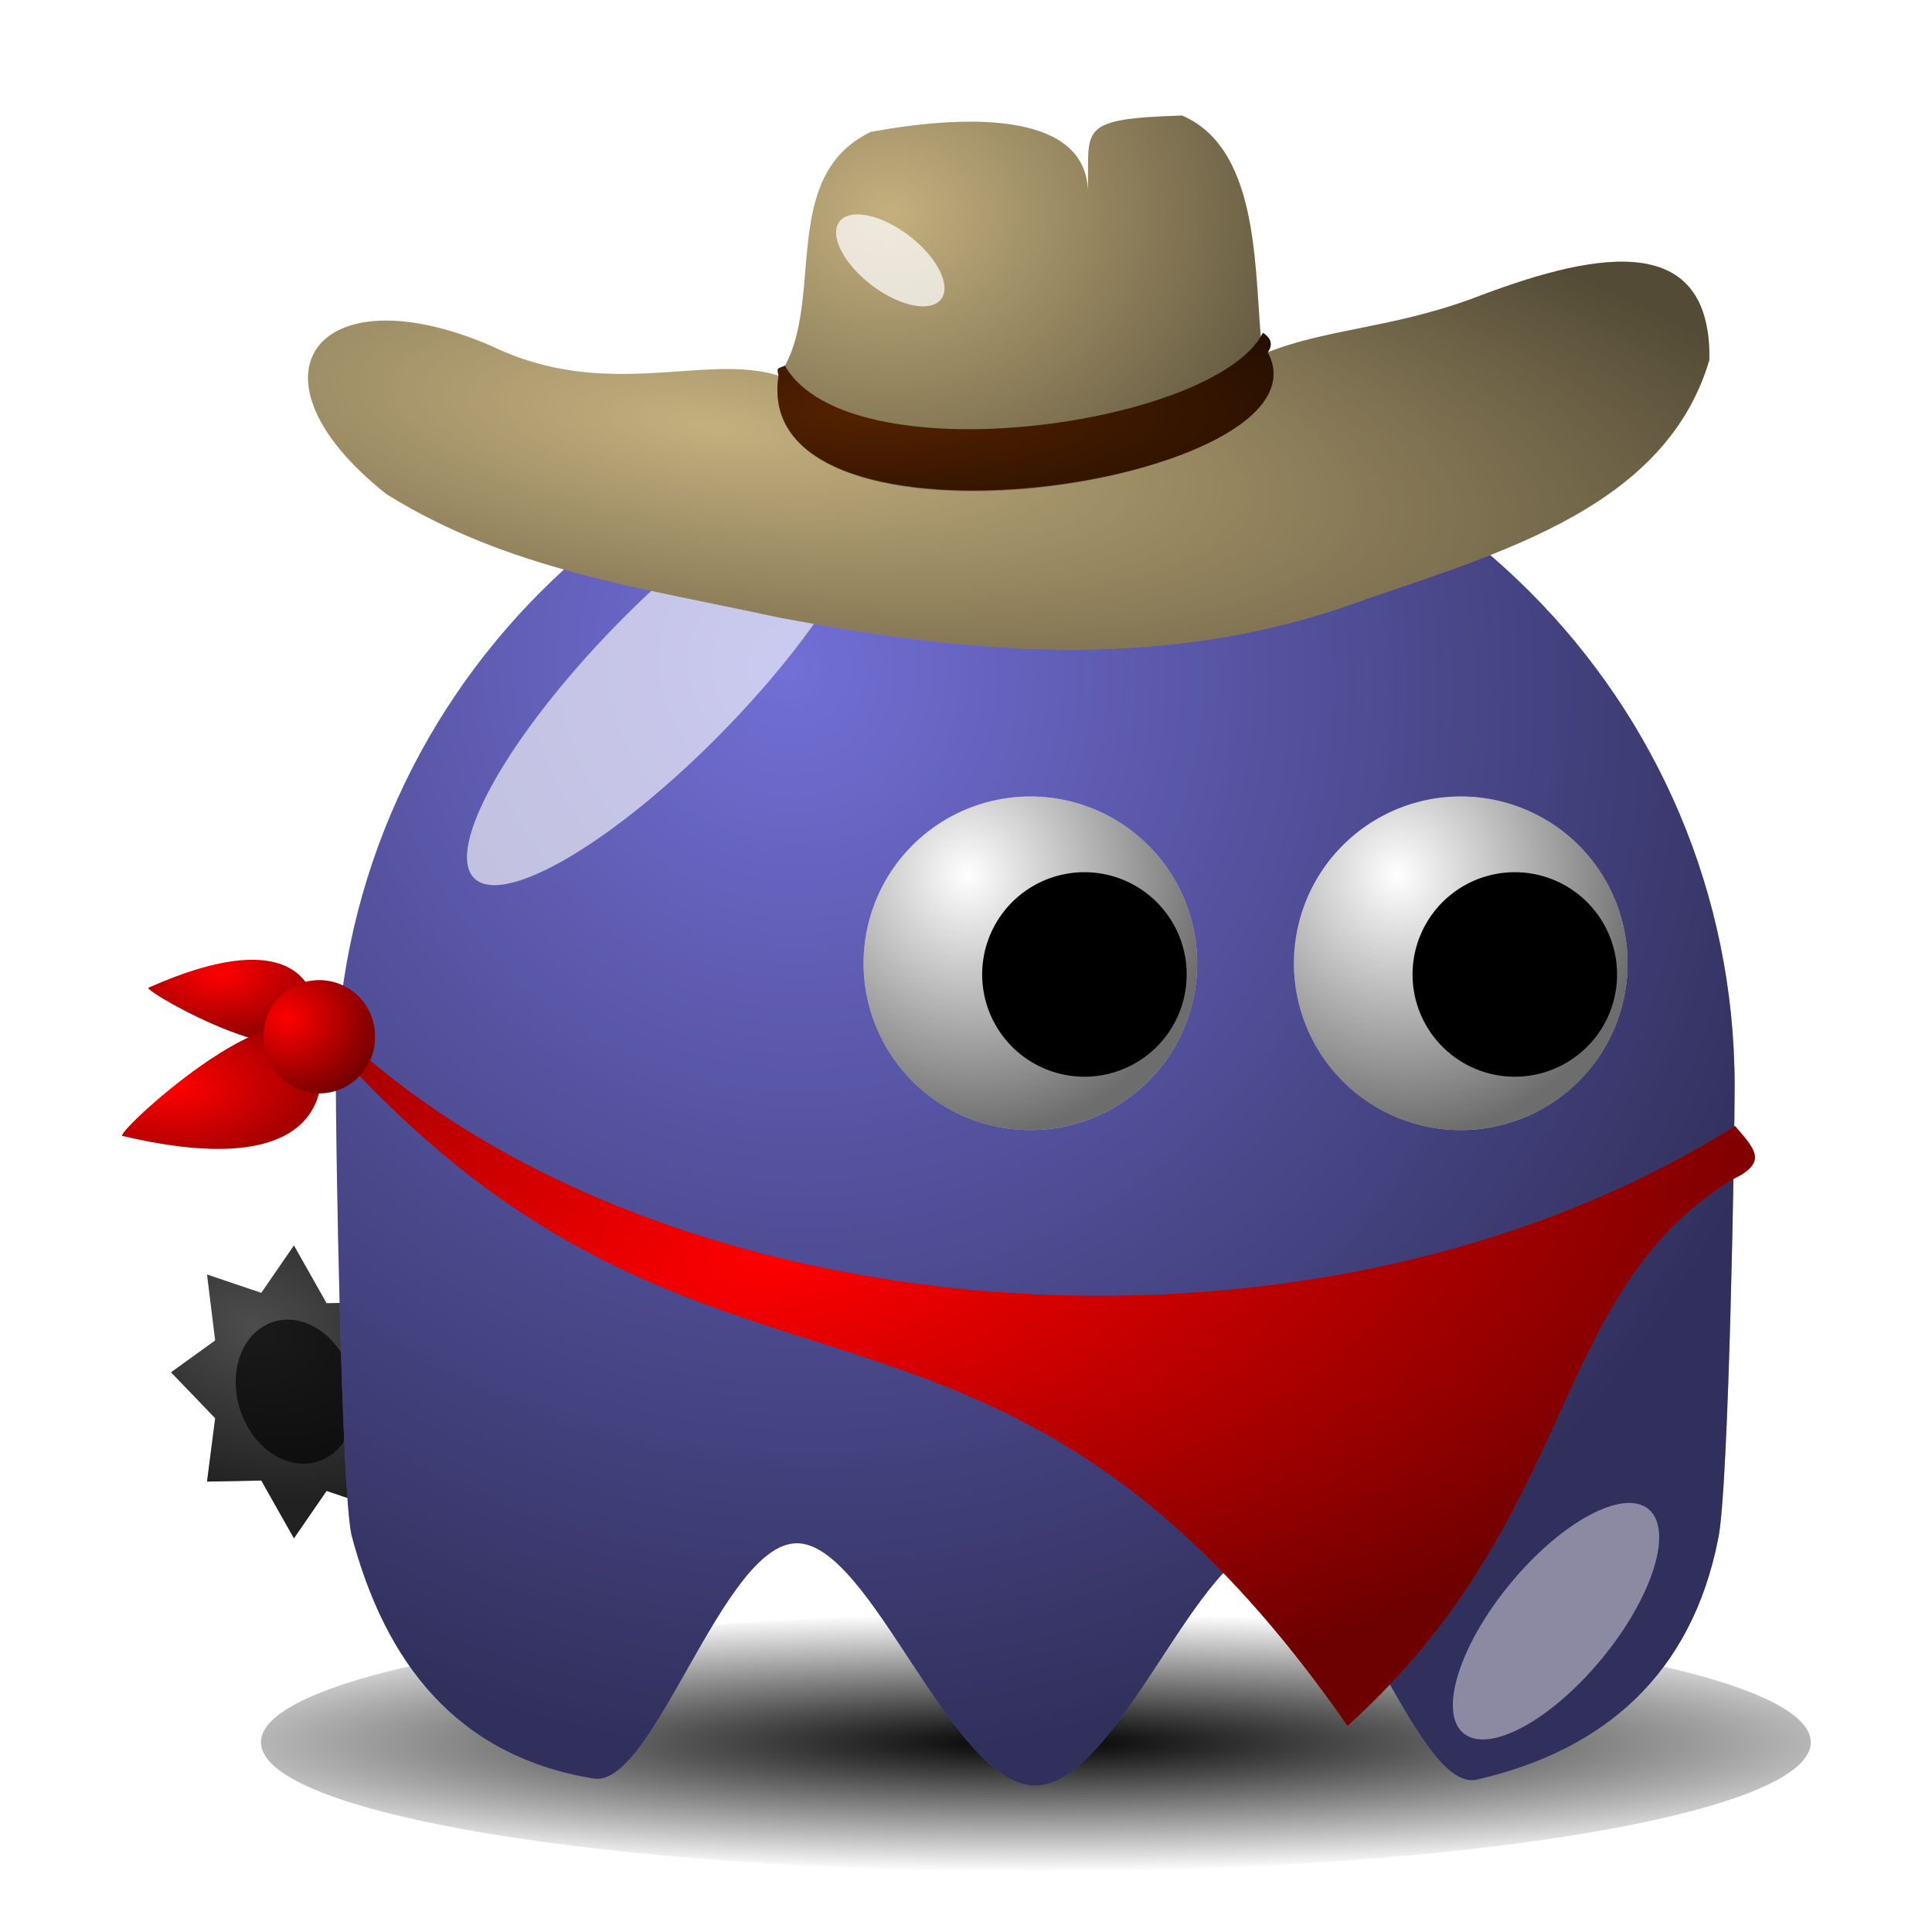 <?xml version="1.0" encoding="UTF-8" standalone="no"?>
<!-- Created with Inkscape (http://www.inkscape.org/) -->
<svg xmlns:dc="http://purl.org/dc/elements/1.1/" xmlns:cc="http://creativecommons.org/ns#" xmlns:rdf="http://www.w3.org/1999/02/22-rdf-syntax-ns#" xmlns:svg="http://www.w3.org/2000/svg" xmlns="http://www.w3.org/2000/svg" xmlns:xlink="http://www.w3.org/1999/xlink" xmlns:sodipodi="http://sodipodi.sourceforge.net/DTD/sodipodi-0.dtd" xmlns:inkscape="http://www.inkscape.org/namespaces/inkscape" width="128" height="128" id="svg2" sodipodi:version="0.32" inkscape:version="0.45+devel" sodipodi:docname="cowboy.svg" inkscape:output_extension="org.inkscape.output.svg.inkscape" version="1.0" inkscape:export-filename="/home/nicu/Desktop/pacman/pacman.png" inkscape:export-xdpi="90" inkscape:export-ydpi="90">
  <defs id="defs4">
    <linearGradient id="linearGradient4072">
      <stop style="stop-color:#000000;stop-opacity:1;" offset="0" id="stop4074"/>
      <stop style="stop-color:#000000;stop-opacity:0;" offset="1" id="stop4076"/>
    </linearGradient>
    <linearGradient id="linearGradient2315">
      <stop style="stop-color:#000000;stop-opacity:0;" offset="0" id="stop2317"/>
      <stop style="stop-color:#000000;stop-opacity:0.572;" offset="1" id="stop2319"/>
    </linearGradient>
    <radialGradient inkscape:collect="always" xlink:href="#linearGradient2315" id="radialGradient2365" gradientUnits="userSpaceOnUse" gradientTransform="matrix(0.387,1.516,-1.423,0.363,726.515,-93.107)" cx="233.5" cy="409.862" fx="233.5" fy="409.862" r="15.5"/>
    <radialGradient inkscape:collect="always" xlink:href="#linearGradient2315" id="radialGradient2367" gradientUnits="userSpaceOnUse" gradientTransform="matrix(0.387,1.516,-1.423,0.363,726.515,-93.107)" cx="233.5" cy="409.862" fx="233.5" fy="409.862" r="15.5"/>
    <filter inkscape:collect="always" id="filter3730" x="-0.348" width="1.696" y="-0.341" height="1.682">
      <feGaussianBlur inkscape:collect="always" stdDeviation="5.465" id="feGaussianBlur3732"/>
    </filter>
    <filter inkscape:collect="always" id="filter4065" x="-0.52" width="2.04" y="-0.453" height="1.907">
      <feGaussianBlur inkscape:collect="always" stdDeviation="4.151" id="feGaussianBlur4067"/>
    </filter>
    <radialGradient inkscape:collect="always" xlink:href="#linearGradient4072" id="radialGradient4078" cx="210.889" cy="506.352" fx="210.889" fy="506.352" r="68" gradientTransform="matrix(1.403,1.6438735e-6,-1.4520791e-7,0.206,-89.845,403.113)" gradientUnits="userSpaceOnUse"/>
    <filter inkscape:collect="always" id="filter4112" x="-0.07" width="1.14" y="-0.34" height="1.68">
      <feGaussianBlur inkscape:collect="always" stdDeviation="3.968" id="feGaussianBlur4114"/>
    </filter>
    <radialGradient inkscape:collect="always" xlink:href="#linearGradient2315" id="radialGradient2428" gradientUnits="userSpaceOnUse" gradientTransform="matrix(0.51,1.007,-0.965,0.489,650.885,-406.14)" cx="216.993" cy="497.959" fx="216.993" fy="497.959" r="65"/>
    <radialGradient inkscape:collect="always" xlink:href="#linearGradient2315" id="radialGradient3320" cx="175.761" cy="410.875" fx="175.761" fy="410.875" r="76.197" gradientTransform="matrix(1.934,0.26,-7.7257589e-2,0.575,-133.468,133.883)" gradientUnits="userSpaceOnUse"/>
    <radialGradient inkscape:collect="always" xlink:href="#linearGradient2315" id="radialGradient3328" cx="195.144" cy="393.608" fx="195.144" fy="393.608" r="26.685" gradientTransform="matrix(2.205,-1.1483116e-2,9.6579763e-3,1.854,-237.617,-337.638)" gradientUnits="userSpaceOnUse"/>
    <radialGradient inkscape:collect="always" xlink:href="#linearGradient2315" id="radialGradient3337" cx="52.65" cy="29.57" fx="52.65" fy="29.57" r="14.693" gradientTransform="matrix(4.008,6.8979712e-7,-1.7495051e-7,1.052,-16.656,383.005)" gradientUnits="userSpaceOnUse"/>
    <filter inkscape:collect="always" id="filter3509" x="-0.417" width="1.835" y="-0.506" height="2.012">
      <feGaussianBlur inkscape:collect="always" stdDeviation="1.092" id="feGaussianBlur3511"/>
    </filter>
    <radialGradient inkscape:collect="always" xlink:href="#linearGradient2315" id="radialGradient3526" gradientUnits="userSpaceOnUse" gradientTransform="matrix(1.71,-2.991024e-2,2.0252117e-2,1.158,16.625,-9.51)" cx="-25.5" cy="55.133" fx="-25.5" fy="55.133" r="6.718"/>
    <radialGradient inkscape:collect="always" xlink:href="#linearGradient2315" id="radialGradient3536" gradientUnits="userSpaceOnUse" gradientTransform="matrix(1.71,-2.991024e-2,2.0252117e-2,1.158,16.625,-9.51)" cx="-25.5" cy="55.133" fx="-25.5" fy="55.133" r="6.718"/>
    <radialGradient inkscape:collect="always" xlink:href="#linearGradient2315" id="radialGradient3544" cx="43.462" cy="63.446" fx="43.462" fy="63.446" r="47.31" gradientTransform="matrix(1.61,0.461,-0.18,0.629,-15.182,18.726)" gradientUnits="userSpaceOnUse"/>
    <radialGradient inkscape:collect="always" xlink:href="#linearGradient2315" id="radialGradient3554" cx="243.364" cy="74.406" fx="243.364" fy="74.406" r="5.581" gradientTransform="matrix(1.853,-3.6472209e-2,2.0472087e-2,1.04,-209.079,7.75)" gradientUnits="userSpaceOnUse"/>
    <radialGradient inkscape:collect="always" xlink:href="#linearGradient2315" id="radialGradient3558" cx="240.527" cy="83.788" fx="240.527" fy="83.788" r="6.608" gradientTransform="matrix(2.248,-3.5404282e-2,1.8915912e-2,1.201,-301.802,-8.339)" gradientUnits="userSpaceOnUse"/>
    <radialGradient inkscape:collect="always" xlink:href="#linearGradient2315" id="radialGradient3564" cx="15.438" cy="68.312" fx="15.438" fy="68.312" r="3.688" gradientUnits="userSpaceOnUse" gradientTransform="matrix(1.811,9.5396914e-2,-8.3006289e-2,1.576,-6.855,-40.827)"/>
    <radialGradient inkscape:collect="always" xlink:href="#linearGradient2315" id="radialGradient3568" cx="47.12" cy="74.84" fx="47.12" fy="74.84" r="47.31" gradientTransform="matrix(1.559,-0.222,0.1,0.703,-33.824,41.009)" gradientUnits="userSpaceOnUse"/>
    <radialGradient inkscape:collect="always" xlink:href="#linearGradient2315" id="radialGradient3606" gradientUnits="userSpaceOnUse" gradientTransform="matrix(1.71,-2.991024e-2,2.0252117e-2,1.158,16.625,-9.51)" cx="-25.5" cy="55.133" fx="-25.5" fy="55.133" r="6.718"/>
    <radialGradient inkscape:collect="always" xlink:href="#linearGradient4072" id="radialGradient3608" gradientUnits="userSpaceOnUse" gradientTransform="matrix(1.403,1.6438735e-6,-1.4520791e-7,0.206,-89.845,403.113)" cx="210.889" cy="506.352" fx="210.889" fy="506.352" r="68"/>
    <radialGradient inkscape:collect="always" xlink:href="#linearGradient2315" id="radialGradient3610" gradientUnits="userSpaceOnUse" gradientTransform="matrix(0.51,1.007,-0.965,0.489,650.885,-406.14)" cx="216.993" cy="497.959" fx="216.993" fy="497.959" r="65"/>
    <radialGradient inkscape:collect="always" xlink:href="#linearGradient2315" id="radialGradient3612" gradientUnits="userSpaceOnUse" gradientTransform="matrix(0.387,1.516,-1.423,0.363,726.515,-93.107)" cx="233.5" cy="409.862" fx="233.5" fy="409.862" r="15.5"/>
    <radialGradient inkscape:collect="always" xlink:href="#linearGradient2315" id="radialGradient3614" gradientUnits="userSpaceOnUse" gradientTransform="matrix(0.387,1.516,-1.423,0.363,726.515,-93.107)" cx="233.5" cy="409.862" fx="233.5" fy="409.862" r="15.5"/>
    <radialGradient inkscape:collect="always" xlink:href="#linearGradient2315" id="radialGradient3616" gradientUnits="userSpaceOnUse" gradientTransform="matrix(1.934,0.26,-7.7257589e-2,0.575,-133.468,133.883)" cx="175.761" cy="410.875" fx="175.761" fy="410.875" r="76.197"/>
    <radialGradient inkscape:collect="always" xlink:href="#linearGradient2315" id="radialGradient3618" gradientUnits="userSpaceOnUse" gradientTransform="matrix(2.205,-1.1483116e-2,9.6579763e-3,1.854,-237.617,-337.638)" cx="195.144" cy="393.608" fx="195.144" fy="393.608" r="26.685"/>
    <radialGradient inkscape:collect="always" xlink:href="#linearGradient2315" id="radialGradient3620" gradientUnits="userSpaceOnUse" gradientTransform="matrix(4.008,6.8979712e-7,-1.7495051e-7,1.052,-16.656,383.005)" cx="52.65" cy="29.57" fx="52.65" fy="29.57" r="14.693"/>
    <radialGradient inkscape:collect="always" xlink:href="#linearGradient2315" id="radialGradient3622" gradientUnits="userSpaceOnUse" gradientTransform="matrix(1.559,-0.222,0.1,0.703,-33.824,41.009)" cx="47.12" cy="74.84" fx="47.12" fy="74.84" r="47.31"/>
    <radialGradient inkscape:collect="always" xlink:href="#linearGradient2315" id="radialGradient3624" gradientUnits="userSpaceOnUse" gradientTransform="matrix(1.853,-3.6472209e-2,2.0472087e-2,1.04,-209.079,7.75)" cx="243.364" cy="74.406" fx="243.364" fy="74.406" r="5.581"/>
    <radialGradient inkscape:collect="always" xlink:href="#linearGradient2315" id="radialGradient3626" gradientUnits="userSpaceOnUse" gradientTransform="matrix(2.248,-3.5404282e-2,1.8915912e-2,1.201,-301.802,-8.339)" cx="240.527" cy="83.788" fx="240.527" fy="83.788" r="6.608"/>
    <radialGradient inkscape:collect="always" xlink:href="#linearGradient2315" id="radialGradient3628" gradientUnits="userSpaceOnUse" gradientTransform="matrix(1.811,9.5396914e-2,-8.3006289e-2,1.576,-6.855,-40.827)" cx="15.438" cy="68.312" fx="15.438" fy="68.312" r="3.688"/>
  </defs>
  <sodipodi:namedview id="base" pagecolor="#ffffff" bordercolor="#666666" borderopacity="1.0" gridtolerance="10000" guidetolerance="10" objecttolerance="10" inkscape:pageopacity="0.0" inkscape:pageshadow="2" inkscape:zoom="1" inkscape:cx="45.566225" inkscape:cy="54" inkscape:document-units="px" inkscape:current-layer="layer1" showgrid="false" inkscape:window-width="937" inkscape:window-height="717" inkscape:window-x="674" inkscape:window-y="205" showguides="true" inkscape:guide-bbox="true" height="640px" width="128px">
    <inkscape:grid type="xygrid" id="grid3194" originx="0px" originy="0px" spacingx="0px" spacingy="0px"/>
  </sodipodi:namedview>
  <g inkscape:label="Layer 1" inkscape:groupmode="layer" id="layer1" transform="translate(-233.42,-11.735)">
    <g id="g3570" transform="translate(4.588,0)">
      <g transform="matrix(1.212,0.193,0,1.444,-5.814,-36.852)" id="g3521">
        <path sodipodi:type="star" style="opacity:1;fill:#4d4d4d;fill-opacity:1;stroke:none;stroke-width:4;stroke-linecap:round;stroke-miterlimit:4;stroke-dasharray:none;stroke-opacity:1" id="path3513" sodipodi:sides="8" sodipodi:cx="-23.75" sodipodi:cy="57.75" sodipodi:r1="6.7175145" sodipodi:r2="4.660615" sodipodi:arg1="0.78539816" sodipodi:arg2="1.1780972" inkscape:flatsided="false" inkscape:rounded="0" inkscape:randomized="0" d="M -19,62.5 L -21.966,62.056 L -23.75,64.468 L -25.534,62.056 L -28.5,62.5 L -28.056,59.534 L -30.468,57.75 L -28.056,55.966 L -28.5,53 L -25.534,53.444 L -23.75,51.032 L -21.966,53.444 L -19,53 L -19.444,55.966 L -17.032,57.75 L -19.444,59.534 L -19,62.5 z" transform="translate(233.42,11.735)"/>
        <path sodipodi:type="arc" style="opacity:1;fill:#1a1a1a;fill-opacity:1;stroke:none;stroke-width:4;stroke-linecap:round;stroke-miterlimit:4;stroke-dasharray:none;stroke-opacity:1" id="path3515" sodipodi:cx="-24.625" sodipodi:cy="57.625" sodipodi:rx="2.125" sodipodi:ry="2.125" d="M -22.5,57.625 A 2.125,2.125 0 1 1 -26.75,57.625 A 2.125,2.125 0 1 1 -22.5,57.625 z" transform="matrix(1.541,0,0,1.541,247.708,-19.337)"/>
        <path transform="translate(233.42,11.735)" d="M -19,62.5 L -21.966,62.056 L -23.75,64.468 L -25.534,62.056 L -28.5,62.5 L -28.056,59.534 L -30.468,57.75 L -28.056,55.966 L -28.5,53 L -25.534,53.444 L -23.75,51.032 L -21.966,53.444 L -19,53 L -19.444,55.966 L -17.032,57.75 L -19.444,59.534 L -19,62.5 z" inkscape:randomized="0" inkscape:rounded="0" inkscape:flatsided="false" sodipodi:arg2="1.1780972" sodipodi:arg1="0.78539816" sodipodi:r2="4.660615" sodipodi:r1="6.7175145" sodipodi:cy="57.75" sodipodi:cx="-23.75" sodipodi:sides="8" id="path3517" style="opacity:1;fill:url(#radialGradient3606);fill-opacity:1;stroke:none;stroke-width:4;stroke-linecap:round;stroke-miterlimit:4;stroke-dasharray:none;stroke-opacity:1" sodipodi:type="star"/>
      </g>
      <path id="path4069" d="M 274,507.362 C 274,515.09 243.536,521.362 206,521.362 C 168.464,521.362 138,515.09 138,507.362 C 138,499.634 168.464,493.362 206,493.362 C 243.536,493.362 274,499.634 274,507.362 z" style="fill:url(#radialGradient3608);fill-opacity:1;stroke:none;stroke-width:4;stroke-linecap:round;stroke-miterlimit:4;stroke-opacity:1;filter:url(#filter4112)" transform="matrix(0.755,0,0,0.611,141.931,-182.833)"/>
      <path sodipodi:nodetypes="cccsssccssc" id="path2327" d="M 343.757,83.695 C 343.757,87.148 343.378,110.472 342.661,113.71 C 340.897,122.592 335.188,127.705 326.614,129.652 C 322.629,130.395 318.096,114.094 313.177,114.003 C 308.258,113.912 302.952,130.032 297.42,130.032 C 291.863,130.032 286.533,113.903 281.594,113.978 C 276.656,114.053 272.108,130.331 268.114,129.56 C 259.073,128.06 254.345,121.875 252.116,113.418 C 251.44,110.27 251.084,87.044 251.084,83.695 C 251.084,58.118 271.843,37.359 297.42,37.359 C 322.998,37.359 343.757,58.118 343.757,83.695 z" style="fill:#726fd6;fill-opacity:1;stroke:none;stroke-width:4;stroke-linecap:round;stroke-miterlimit:4;stroke-opacity:1"/>
      <path style="fill:url(#radialGradient3610);fill-opacity:1;stroke:none;stroke-width:4;stroke-linecap:round;stroke-miterlimit:4;stroke-opacity:1" d="M 343.757,83.695 C 343.757,87.148 343.378,110.472 342.661,113.71 C 340.897,122.592 335.188,127.705 326.614,129.652 C 322.629,130.395 318.096,114.094 313.177,114.003 C 308.258,113.912 302.952,130.032 297.42,130.032 C 291.863,130.032 286.533,113.903 281.594,113.978 C 276.656,114.053 272.108,130.331 268.114,129.56 C 259.073,128.06 254.345,121.875 252.116,113.418 C 251.44,110.27 251.084,87.044 251.084,83.695 C 251.084,58.118 271.843,37.359 297.42,37.359 C 322.998,37.359 343.757,58.118 343.757,83.695 z" id="path2340" sodipodi:nodetypes="cccsssccssc"/>
      <g transform="matrix(0.713,0,0,0.713,151.995,-227.373)" id="g2352">
        <path sodipodi:type="arc" style="opacity:1;fill:#ffffff;fill-opacity:1;stroke:none;stroke-width:4;stroke-linecap:round;stroke-miterlimit:4;stroke-dasharray:none;stroke-opacity:1" id="path2344" sodipodi:cx="239.5" sodipodi:cy="417.86218" sodipodi:rx="15.5" sodipodi:ry="15.5" d="M 255,417.862 A 15.5,15.5 0 1 1 224,417.862 A 15.5,15.5 0 1 1 255,417.862 z" transform="translate(4,7)"/>
        <path transform="translate(4,7)" d="M 255,417.862 A 15.5,15.5 0 1 1 224,417.862 A 15.5,15.5 0 1 1 255,417.862 z" sodipodi:ry="15.5" sodipodi:rx="15.5" sodipodi:cy="417.86218" sodipodi:cx="239.5" id="path2346" style="opacity:1;fill:url(#radialGradient3612);fill-opacity:1;stroke:none;stroke-width:4;stroke-linecap:round;stroke-miterlimit:4;stroke-dasharray:none;stroke-opacity:1" sodipodi:type="arc"/>
        <path sodipodi:type="arc" style="opacity:1;fill:#000000;fill-opacity:1;stroke:none;stroke-width:4;stroke-linecap:round;stroke-miterlimit:4;stroke-dasharray:none;stroke-opacity:1" id="path2350" sodipodi:cx="239.5" sodipodi:cy="417.86218" sodipodi:rx="15.5" sodipodi:ry="15.5" d="M 255,417.862 A 15.5,15.5 0 1 1 224,417.862 A 15.5,15.5 0 1 1 255,417.862 z" transform="matrix(0.613,0,0,0.613,101.71,169.753)"/>
      </g>
      <g transform="matrix(0.713,0,0,0.713,123.481,-227.373)" id="g2357">
        <path transform="translate(4,7)" d="M 255,417.862 A 15.5,15.5 0 1 1 224,417.862 A 15.5,15.5 0 1 1 255,417.862 z" sodipodi:ry="15.5" sodipodi:rx="15.5" sodipodi:cy="417.86218" sodipodi:cx="239.5" id="path2359" style="opacity:1;fill:#ffffff;fill-opacity:1;stroke:none;stroke-width:4;stroke-linecap:round;stroke-miterlimit:4;stroke-dasharray:none;stroke-opacity:1" sodipodi:type="arc"/>
        <path sodipodi:type="arc" style="opacity:1;fill:url(#radialGradient3614);fill-opacity:1;stroke:none;stroke-width:4;stroke-linecap:round;stroke-miterlimit:4;stroke-dasharray:none;stroke-opacity:1" id="path2361" sodipodi:cx="239.5" sodipodi:cy="417.86218" sodipodi:rx="15.5" sodipodi:ry="15.5" d="M 255,417.862 A 15.5,15.5 0 1 1 224,417.862 A 15.5,15.5 0 1 1 255,417.862 z" transform="translate(4,7)"/>
        <path transform="matrix(0.613,0,0,0.613,101.71,169.753)" d="M 255,417.862 A 15.5,15.5 0 1 1 224,417.862 A 15.5,15.5 0 1 1 255,417.862 z" sodipodi:ry="15.5" sodipodi:rx="15.5" sodipodi:cy="417.86218" sodipodi:cx="239.5" id="path2363" style="opacity:1;fill:#000000;fill-opacity:1;stroke:none;stroke-width:4;stroke-linecap:round;stroke-miterlimit:4;stroke-dasharray:none;stroke-opacity:1" sodipodi:type="arc"/>
      </g>
      <path transform="matrix(0.713,0,0,0.713,148.431,-234.501)" id="path2371" d="M 180.009,413.252 C 169.983,423.522 159.603,429.666 156.838,426.967 C 154.073,424.268 159.965,413.742 169.991,403.472 C 180.017,393.203 190.397,387.058 193.162,389.758 C 195.927,392.457 190.035,402.982 180.009,413.252 z" style="fill:#ffffff;fill-opacity:0.627;stroke:none;stroke-width:4;stroke-linecap:round;stroke-miterlimit:4;stroke-opacity:1;filter:url(#filter3730)"/>
      <path id="path3734" d="M 262,501.862 C 262,509.314 259.536,515.362 256.5,515.362 C 253.464,515.362 251,509.314 251,501.862 C 251,494.41 253.464,488.362 256.5,488.362 C 259.536,488.362 262,494.41 262,501.862 z" style="fill:#ffffff;fill-opacity:0.434;stroke:none;stroke-width:4;stroke-linecap:round;stroke-miterlimit:4;stroke-opacity:1;filter:url(#filter4065)" transform="matrix(0.55,0.454,-0.454,0.55,418.692,-273.332)"/>
      <g transform="matrix(0.657,0,0,0.657,247.227,-2.617)" inkscape:label="Layer 1" id="g2482">
        <g id="g10793" transform="matrix(0.829,0,0,0.829,-101.167,-279.931)">
          <path sodipodi:nodetypes="ccccccccc" id="path10779" d="M 182.981,409.72 C 174.016,406.918 162.123,412.906 148.081,406.127 C 126.77,396.915 117.132,409.764 135.272,424.13 C 150.018,433.334 166.119,435.464 182.942,439.131 C 206.135,443.486 228.508,445.57 251.293,438.011 C 268.509,431.804 290.628,426.708 296.196,407.792 C 296.438,391.382 281.256,395.007 267.273,400.374 C 257.144,404.07 249.333,403.998 241.84,407.129 C 239.836,389.323 202.722,433.621 182.981,409.72 z" style="fill:#c4b07e;fill-opacity:1;fill-rule:evenodd;stroke:none;stroke-width:1px;stroke-linecap:butt;stroke-linejoin:miter;stroke-opacity:1"/>
          <path style="fill:url(#radialGradient3616);fill-opacity:1;fill-rule:evenodd;stroke:none;stroke-width:1px;stroke-linecap:butt;stroke-linejoin:miter;stroke-opacity:1" d="M 182.981,409.72 C 174.016,406.918 162.123,412.906 148.081,406.127 C 126.77,396.915 117.132,409.764 135.272,424.13 C 150.018,433.334 166.119,435.464 182.942,439.131 C 206.135,443.486 228.508,445.57 251.293,438.011 C 268.509,431.804 290.628,426.708 296.196,407.792 C 296.438,391.382 281.256,395.007 267.273,400.374 C 257.144,404.07 249.333,403.998 241.84,407.129 C 223.872,416.461 208.043,421.382 182.981,409.72 z" id="path3318" sodipodi:nodetypes="ccccccccc"/>
          <path style="fill:#c4b07e;fill-opacity:1;fill-rule:evenodd;stroke:none;stroke-width:1px;stroke-linecap:butt;stroke-linejoin:miter;stroke-opacity:1" d="M 232.052,378.079 C 219.152,378.476 220.773,379.659 220.594,387.219 C 220.309,377.942 206.82,377.738 194.193,380.072 C 182.635,385.591 188.984,401.448 182.981,409.72 C 179.274,433.654 250.301,423.099 241.84,407.129 C 240.739,398.233 241.95,382.336 232.052,378.079 z" id="path2546" sodipodi:nodetypes="cccccc"/>
          <path sodipodi:nodetypes="cccccc" id="path3326" d="M 232.052,378.079 C 219.152,378.476 220.773,379.659 220.594,387.219 C 220.309,377.942 206.82,377.738 194.193,380.072 C 182.635,385.591 188.984,401.448 182.981,409.72 C 179.274,433.654 250.301,423.099 241.84,407.129 C 240.739,398.233 241.95,382.336 232.052,378.079 z" style="fill:url(#radialGradient3618);fill-opacity:1;fill-rule:evenodd;stroke:none;stroke-width:1px;stroke-linecap:butt;stroke-linejoin:miter;stroke-opacity:1"/>
          <path sodipodi:nodetypes="ccccc" id="path3330" d="M 241.889,404.512 C 236.11,415.853 191.475,422.088 183.734,408.5 C 182.837,408.923 182.716,408.663 182.964,409.719 C 179.257,433.653 250.942,422.857 242.48,406.886 C 243.322,405.633 242.487,404.916 241.889,404.512 z" style="fill:#552200;fill-opacity:1;fill-rule:evenodd;stroke:none;stroke-width:1px;stroke-linecap:butt;stroke-linejoin:miter;stroke-opacity:1"/>
          <path style="fill:url(#radialGradient3620);fill-opacity:1;fill-rule:evenodd;stroke:none;stroke-width:1px;stroke-linecap:butt;stroke-linejoin:miter;stroke-opacity:1" d="M 241.889,404.512 C 236.11,415.853 191.475,422.088 183.734,408.5 C 182.837,408.923 182.716,408.663 182.964,409.719 C 179.257,433.653 250.942,422.857 242.48,406.886 C 243.322,405.633 242.487,404.916 241.889,404.512 z" id="path3335" sodipodi:nodetypes="ccccc"/>
          <path transform="matrix(1.7,1.242,-1.153,1.83,128.376,288.237)" d="M 58.429,21.571 A 3.692,1.749 0 1 1 51.045,21.571 A 3.692,1.749 0 1 1 58.429,21.571 z" sodipodi:ry="1.7489879" sodipodi:rx="3.6923077" sodipodi:cy="21.57085" sodipodi:cx="54.736843" id="path3339" style="opacity:1;fill:#ffffff;fill-opacity:0.73;stroke:none;stroke-width:4;stroke-linecap:round;stroke-miterlimit:4;stroke-dasharray:none;stroke-opacity:1;filter:url(#filter3509)" sodipodi:type="arc"/>
        </g>
      </g>
      <path sodipodi:nodetypes="cccccc" transform="translate(233.42,11.735)" id="path3540" d="M 17.475,68.03 C 38.318,88.281 82.088,92.368 110.366,74.604 C 111.739,76.192 112.532,77.023 110.189,78.146 C 97.968,85.605 100.131,100.402 84.689,114.341 C 60.945,80.195 42.63,97.398 17.475,69.379 C 16.466,68.716 17.634,67.993 17.475,68.03 z" style="fill:#ff0000;fill-rule:evenodd;stroke:none;stroke-width:1px;stroke-linecap:butt;stroke-linejoin:miter;stroke-opacity:1"/>
      <path style="fill:url(#radialGradient3622);fill-rule:evenodd;stroke:none;stroke-width:1px;stroke-linecap:butt;stroke-linejoin:miter;stroke-opacity:1" d="M 17.475,68.03 C 38.318,88.281 82.088,92.368 110.366,74.604 C 111.739,76.192 112.532,77.023 110.189,78.146 C 97.968,85.605 100.131,100.402 84.689,114.341 C 60.945,80.195 42.63,97.398 17.475,69.379 C 16.466,68.716 17.634,67.993 17.475,68.03 z" id="path3566" transform="translate(233.42,11.735)" sodipodi:nodetypes="cccccc"/>
      <path style="fill:#ff0000;fill-rule:evenodd;stroke:none;stroke-width:1px;stroke-linecap:butt;stroke-linejoin:miter;stroke-opacity:1" d="M 238.657,77.178 C 238.608,77.581 249.478,83.69 249.809,79.45 C 249.946,77.697 248.927,72.615 238.657,77.178 z" id="path3550" sodipodi:nodetypes="csc"/>
      <path sodipodi:nodetypes="csc" id="path3552" d="M 238.657,77.178 C 238.608,77.581 249.478,83.69 249.809,79.45 C 249.946,77.697 248.927,72.615 238.657,77.178 z" style="fill:url(#radialGradient3624);fill-rule:evenodd;stroke:none;stroke-width:1px;stroke-linecap:butt;stroke-linejoin:miter;stroke-opacity:1"/>
      <path sodipodi:nodetypes="csc" id="path3548" d="M 236.92,86.985 C 236.752,86.479 248.383,75.874 249.92,81.235 C 250.555,83.45 250.67,90.235 236.92,86.985 z" style="fill:#ff0000;fill-rule:evenodd;stroke:none;stroke-width:1px;stroke-linecap:butt;stroke-linejoin:miter;stroke-opacity:1"/>
      <path style="fill:url(#radialGradient3626);fill-rule:evenodd;stroke:none;stroke-width:1px;stroke-linecap:butt;stroke-linejoin:miter;stroke-opacity:1" d="M 236.92,86.985 C 236.752,86.479 248.383,75.874 249.92,81.235 C 250.555,83.45 250.67,90.235 236.92,86.985 z" id="path3556" sodipodi:nodetypes="csc"/>
      <path transform="translate(232.42,10.86)" d="M 21.25,69.562 A 3.688,3.688 0 1 1 13.875,69.562 A 3.688,3.688 0 1 1 21.25,69.562 z" sodipodi:ry="3.6875" sodipodi:rx="3.6875" sodipodi:cy="69.5625" sodipodi:cx="17.5625" id="path3560" style="opacity:1;fill:#ff0000;fill-opacity:1;stroke:none;stroke-width:4;stroke-linecap:round;stroke-miterlimit:4;stroke-dasharray:none;stroke-opacity:1" sodipodi:type="arc"/>
      <path sodipodi:type="arc" style="opacity:1;fill:url(#radialGradient3628);fill-opacity:1;stroke:none;stroke-width:4;stroke-linecap:round;stroke-miterlimit:4;stroke-dasharray:none;stroke-opacity:1" id="path3562" sodipodi:cx="17.5625" sodipodi:cy="69.5625" sodipodi:rx="3.6875" sodipodi:ry="3.6875" d="M 21.25,69.562 A 3.688,3.688 0 1 1 13.875,69.562 A 3.688,3.688 0 1 1 21.25,69.562 z" transform="translate(232.42,10.86)"/>
    </g>
  </g>
</svg>